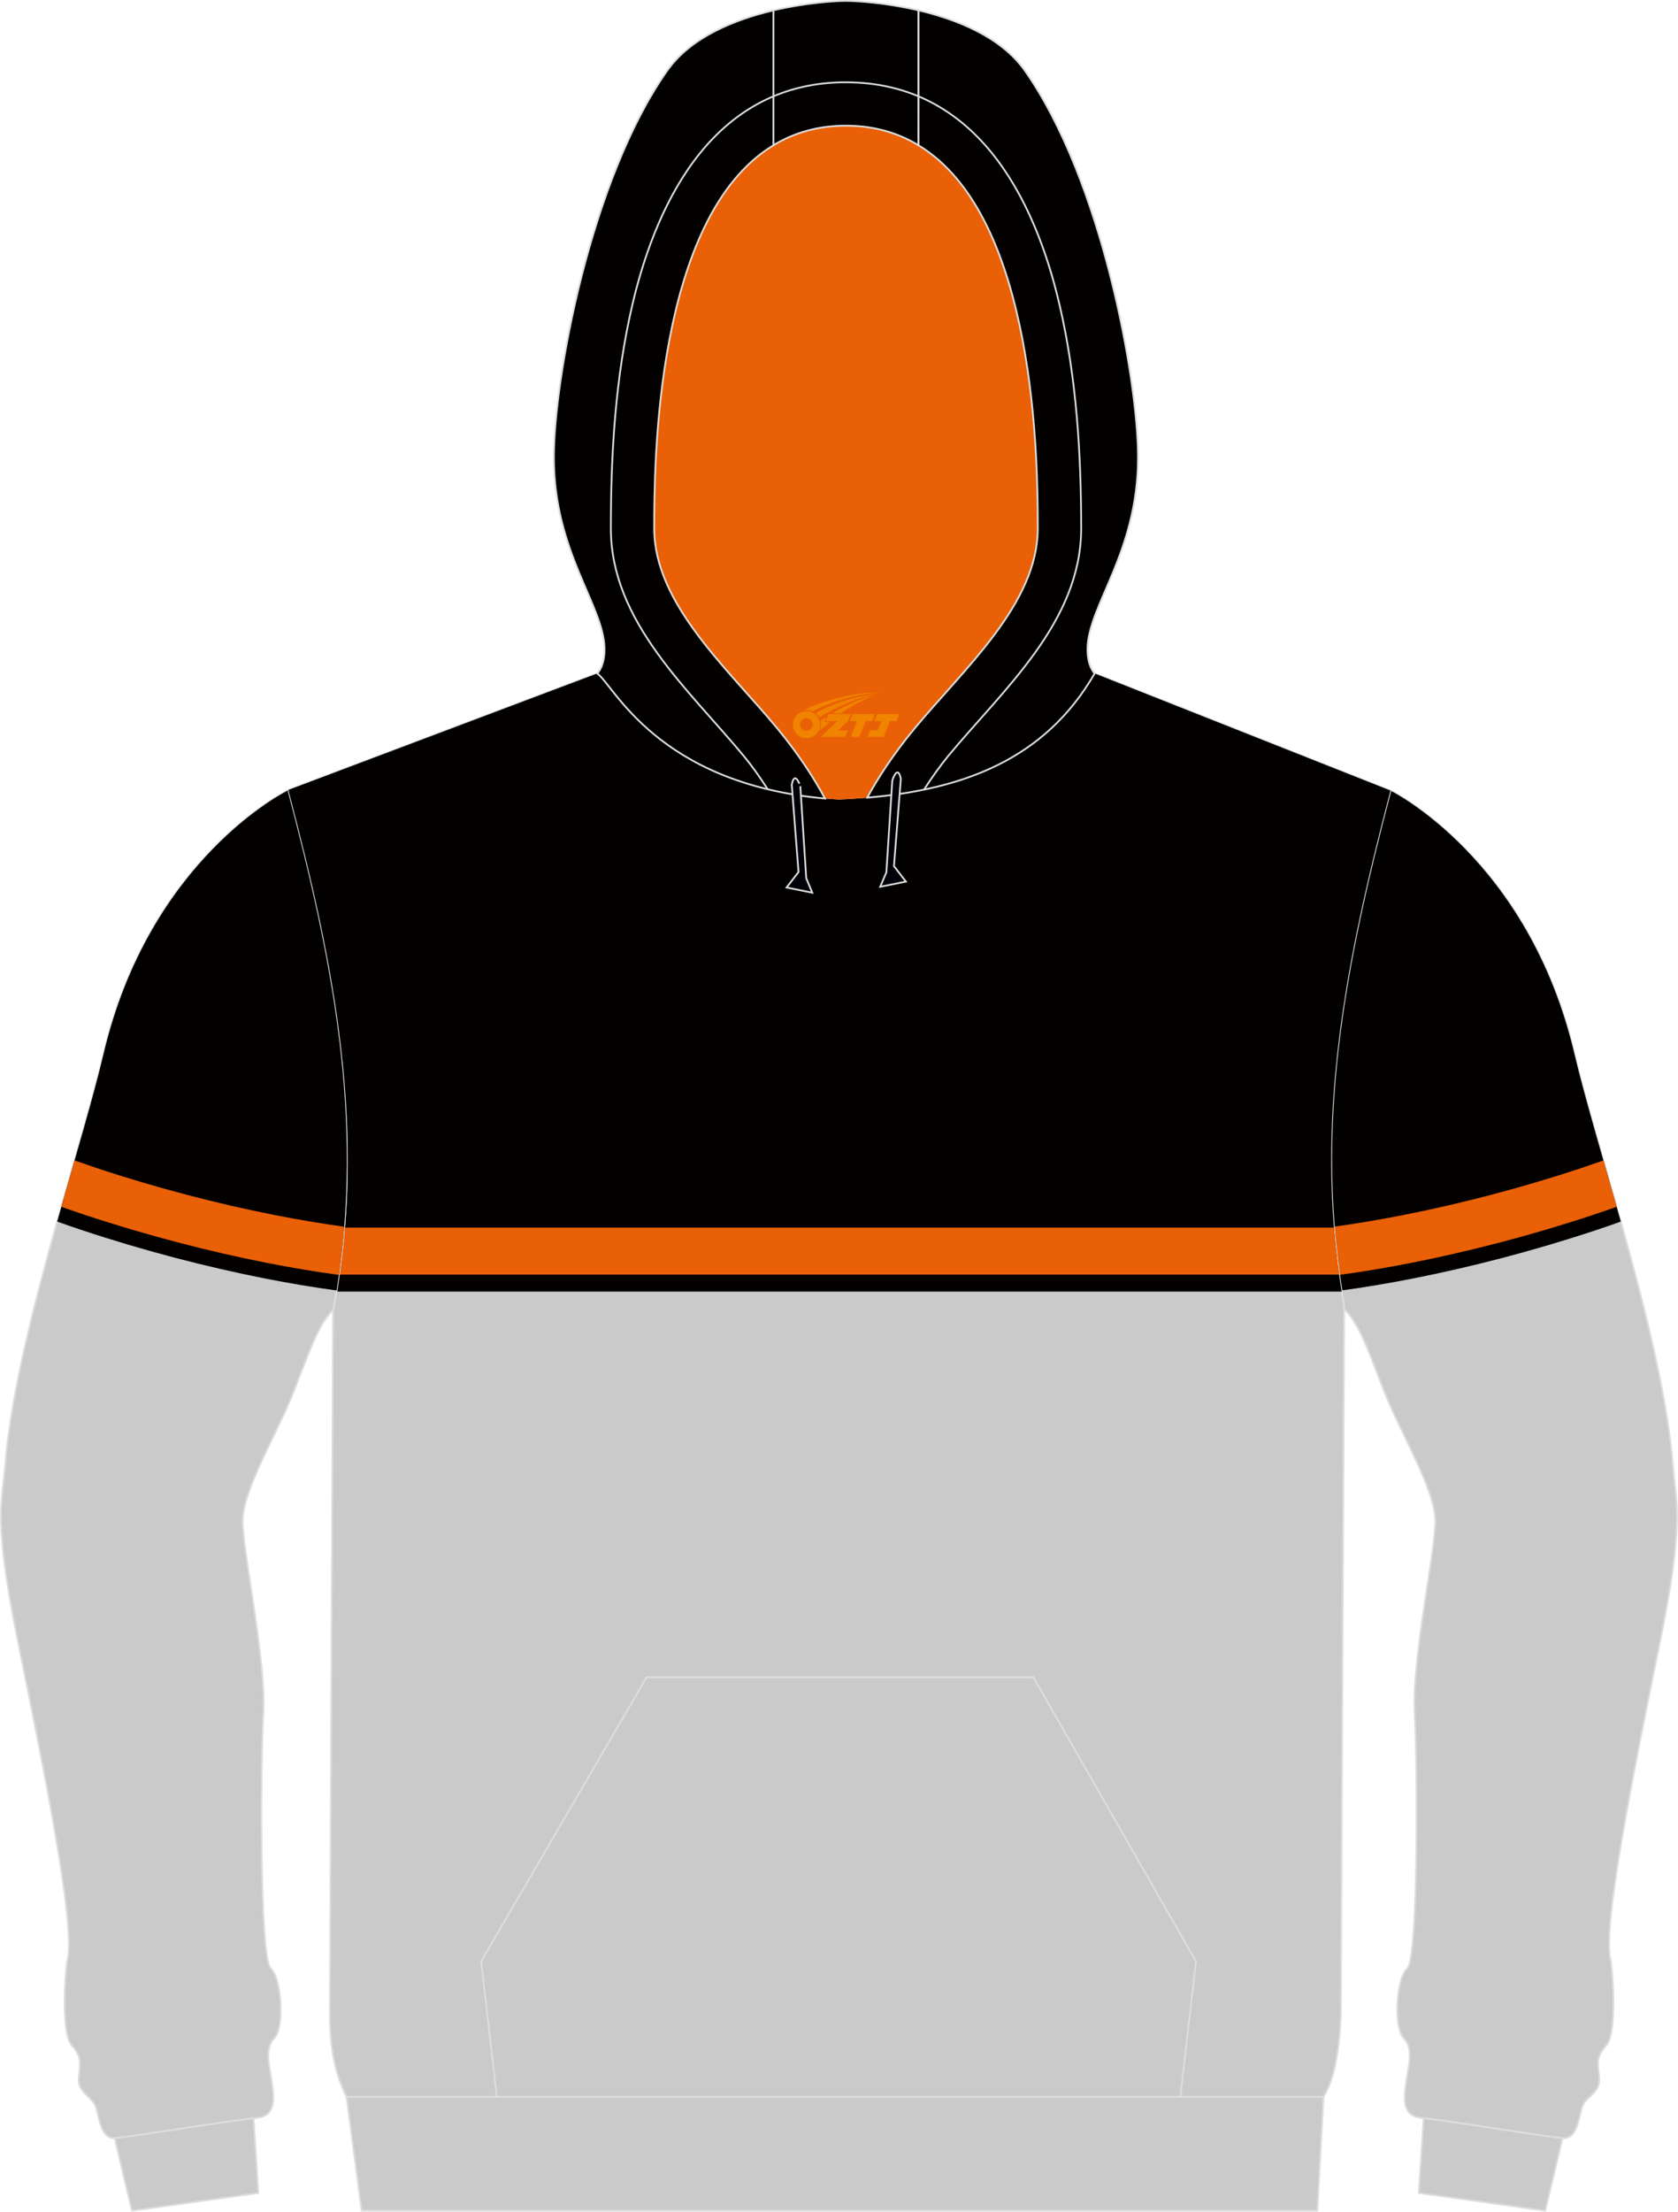 <?xml version="1.0" encoding="utf-8"?>
<!-- Generator: Adobe Illustrator 24.0.1, SVG Export Plug-In . SVG Version: 6.00 Build 0)  -->
<svg xmlns="http://www.w3.org/2000/svg" xmlns:xlink="http://www.w3.org/1999/xlink" version="1.1" id="_x37C_" x="0px" y="0px" width="378px" height="498px" viewBox="0 0 378.09 498.2" enable-background="new 0 0 378.09 498.2" xml:space="preserve">
<path fill-rule="evenodd" clip-rule="evenodd" fill="#CACACB" stroke="#DCDDDD" stroke-width="0.4" stroke-miterlimit="22.926" d="  M373.96,370.34c-5.72,27.98-12.97,63.83-11.04,71.11c0.41,1.58,1.64,16.5-1.04,19.38c-2.69,2.91-1.52,4.94-1.49,7.72  c0.03,2.78-3,3.83-3.79,5.85c-0.82,2.06-1.01,7.66-4.65,7.22c-9.55-1.2-20.21-3.13-31.98-4.62c-4.27-0.54-3.51-4.91-3.13-7.88  c0.35-2.94,1.87-7.66-0.51-9.97c-2.34-2.34-1.74-13.52,0.79-15.8c2.53-2.31,2.31-46.13,1.64-57.72c-0.63-11.56,4.62-35.97,4.68-42.9  c0.03-6.96-7.62-19.6-11.2-28.52c-3.6-8.96-5.63-15.8-9.36-19.35v-0.57c-7.25-40.15,0-76.68,10.43-116.22c0,0,31.15,15.26,41.5,59.4  c5.41,22.92,19.93,64.37,22.21,93.14C377.63,338.33,379.71,342.34,373.96,370.34L373.96,370.34z"/>
<g>
	<path fill-rule="evenodd" clip-rule="evenodd" fill="#030000" d="M302.26,290.68c5.1-0.69,10.48-1.59,16.04-2.68   c13.14-2.58,27.34-6.26,41.23-10.87c1.88-0.62,3.78-1.28,5.7-1.97c-4.03-14.35-8.08-27.75-10.43-37.68   c-10.35-44.14-41.5-59.4-41.5-59.4C303.19,216.43,296.07,251.95,302.26,290.68z"/>
	<path fill-rule="evenodd" clip-rule="evenodd" fill="#EA6006" d="M361.31,261.39c-1.67,0.59-3.33,1.16-4.97,1.71   c-13.54,4.5-27.44,8.1-40.34,10.63c-5.37,1.05-10.55,1.92-15.45,2.59c0.29,3.6,0.68,7.21,1.19,10.86   c5.12-0.69,10.53-1.59,16.12-2.69c13.14-2.58,27.35-6.26,41.23-10.87c1.72-0.57,3.45-1.17,5.21-1.79   C363.28,268.27,362.27,264.77,361.31,261.39z"/>
</g>
<path fill-rule="evenodd" clip-rule="evenodd" fill="#CACACB" stroke="#DCDDDD" stroke-width="0.4" stroke-miterlimit="22.926" d="  M64.59,178.07l69.97-26.37c3.83,2.63,13.92,25.96,54.53,28.4c23.98-1.08,45.2-6.96,57.58-28.4l66.65,26.37  c-10.4,39.55-17.68,76.07-10.43,116.22l-0.74,159.18c-0.32,8.2-1.42,14.88-3.92,18.87H78.07c-3.13-6.33-3.79-12.83-3.76-19.25  c0-4.08,0.03-8.2,0.06-12.32l0.66-145.92C83.41,254.51,74.33,216.13,64.59,178.07L64.59,178.07z"/>
<path fill-rule="evenodd" clip-rule="evenodd" fill="#030000" d="M302.32,290.93H75.79c7.03-38.93-1.77-76.04-11.2-112.86l0,0  l69.97-26.37c3.83,2.63,13.92,25.96,54.53,28.4c23.98-1.08,45.2-6.96,57.58-28.4l66.65,26.37  C303.21,216.51,296.06,252.1,302.32,290.93z"/>
<path fill-rule="evenodd" clip-rule="evenodd" fill="#EA6006" d="M300.75,278.45c0.2,2.23,0.45,4.47,0.74,6.72  c0.08,0.64,0.17,1.29,0.26,1.93H76.43c0.1-0.66,0.19-1.3,0.28-1.93c0.32-2.25,0.59-4.49,0.81-6.72c0.06-0.65,0.12-1.29,0.18-1.93  h222.88c0.05,0.64,0.11,1.29,0.17,1.93L300.75,278.45z"/>
<path fill-rule="evenodd" clip-rule="evenodd" fill="#CACACB" stroke="#DCDDDD" stroke-width="0.4" stroke-miterlimit="22.926" d="  M4.13,370.34c5.72,27.98,12.97,63.83,11.04,71.11c-0.41,1.58-1.64,16.5,1.04,19.38c2.69,2.91,1.52,4.94,1.49,7.72  c-0.03,2.78,3,3.83,3.79,5.85c0.82,2.06,1.01,7.66,4.65,7.22c9.55-1.2,20.21-3.13,31.98-4.62c4.27-0.54,3.51-4.91,3.13-7.88  c-0.35-2.94-1.87-7.66,0.51-9.97c2.34-2.34,1.74-13.52-0.79-15.8c-2.53-2.31-2.31-46.13-1.64-57.72c0.63-11.56-4.62-35.97-4.68-42.9  c-0.03-6.96,7.62-19.6,11.2-28.52c3.6-8.96,5.63-15.8,9.36-19.35v-0.57c7.25-40.15,0-76.68-10.43-116.22c0,0-31.15,15.26-41.5,59.4  c-5.41,22.92-19.93,64.37-22.2,93.14C0.46,338.33-1.62,342.34,4.13,370.34L4.13,370.34z"/>
<g>
	<path fill-rule="evenodd" clip-rule="evenodd" fill="#030000" d="M75.83,290.68c-5.1-0.69-10.48-1.59-16.04-2.68   c-13.14-2.58-27.34-6.26-41.23-10.87c-1.88-0.62-3.78-1.28-5.7-1.97c4.03-14.35,8.08-27.75,10.43-37.68   c10.35-44.14,41.5-59.4,41.5-59.4C74.9,216.43,82.01,251.95,75.83,290.68z"/>
	<path fill-rule="evenodd" clip-rule="evenodd" fill="#EA6006" d="M16.78,261.39c1.67,0.59,3.33,1.16,4.97,1.71   c13.54,4.5,27.44,8.1,40.34,10.63c5.37,1.05,10.55,1.92,15.45,2.59c-0.29,3.6-0.68,7.21-1.19,10.86   c-5.12-0.69-10.53-1.59-16.12-2.69c-13.14-2.58-27.34-6.26-41.23-10.87c-1.72-0.57-3.45-1.17-5.21-1.79   C14.81,268.27,15.81,264.77,16.78,261.39z"/>
</g>
<path fill-rule="evenodd" clip-rule="evenodd" fill="#EA6006" d="M201.34,179.05L201.34,179.05l-0.44,0.06L201.34,179.05  L201.34,179.05L201.34,179.05z M195.42,179.68c2.28-4.18,5.72-9.62,10.72-15.64c11.14-13.46,27.71-28.05,27.71-44.99  c0-14.44-0.19-70.22-26.92-86.34c-4.58-2.78-9.99-4.4-16.33-4.4c-6.33,0-11.71,1.61-16.33,4.4c-26.7,16.12-26.89,71.9-26.89,86.34  c0,16.94,16.58,31.53,27.71,44.99c5.06,6.11,8.51,11.62,10.78,15.83c1.04,0.09,2.12,0.16,3.19,0.22  C191.25,180,193.34,179.87,195.42,179.68L195.42,179.68L195.42,179.68L195.42,179.68z M185.86,179.87  c-0.35-0.03-0.66-0.06-1.01-0.13C185.2,179.81,185.52,179.84,185.86,179.87L185.86,179.87L185.86,179.87L185.86,179.87z   M184.27,179.71L184.27,179.71c-1.48-0.15-2.91-0.34-4.3-0.57l0,0C181.37,179.36,182.78,179.55,184.27,179.71z"/>
<path fill-rule="evenodd" clip-rule="evenodd" fill="#CACACB" stroke="#DCDDDD" stroke-width="0.4" stroke-miterlimit="22.926" d="  M348.21,497.97l-28.5-3.99l1.08-16.88c11.46,1.49,21.83,3.35,31.15,4.53c0.06,0,0.09,0,0.16,0l0,0l0,0L348.21,497.97z"/>
<path fill-rule="evenodd" clip-rule="evenodd" fill="#CACACB" stroke="#DCDDDD" stroke-width="0.4" stroke-miterlimit="22.926" d="  M29.69,497.97l28.5-3.99l-1.08-16.85c-11.46,1.46-21.83,3.32-31.15,4.49c-0.06,0-0.09,0-0.16,0l0,0l0,0L29.69,497.97z"/>
<path fill-rule="evenodd" clip-rule="evenodd" fill="#030000" stroke="#DCDDDD" stroke-width="0.4" stroke-miterlimit="22.926" d="  M206.93,2.32c8.76,2.06,18.63,6.01,23.95,13.52c17.46,24.73,25.56,69.94,25.56,87.13c0,21.59-11.39,33.5-11.39,43.31  c0,3.86,1.55,5.35,1.61,5.41c-11.27,19.54-29.89,26.15-51.25,27.98c2.28-4.18,5.72-9.62,10.72-15.64  c11.14-13.46,27.71-28.05,27.71-44.99c0-14.44-0.19-70.22-26.92-86.34L206.93,2.32L206.93,2.32L206.93,2.32L206.93,2.32z   M174.29,32.71c-26.7,16.12-26.89,71.9-26.89,86.34c0,16.94,16.58,31.53,27.71,44.99c5.06,6.11,8.51,11.62,10.78,15.83  c-37.93-3.45-47.61-25.61-51.33-28.17c0,0,1.64-1.49,1.64-5.41c0-9.81-11.42-21.73-11.42-43.31c0-17.19,8.13-62.4,25.59-87.13  c5.28-7.49,15.19-11.47,23.91-13.52v30.38C174.28,32.71,174.29,32.71,174.29,32.71z"/>
<path fill-rule="evenodd" clip-rule="evenodd" fill="#030000" stroke="#DCDDDD" stroke-width="0.4" stroke-miterlimit="22.926" d="  M206.93,2.32v30.39c-4.58-2.78-9.99-4.4-16.33-4.4c-6.33,0-11.71,1.61-16.33,4.4V2.32c7.46-1.74,14.08-2.12,16.33-2.12  C192.89,0.2,199.5,0.58,206.93,2.32L206.93,2.32z"/>
<path fill-rule="evenodd" clip-rule="evenodd" fill="#000108" stroke="#DCDDDD" stroke-width="0.4" stroke-miterlimit="22.926" d="  M202.98,175.41l-1.55,19.69l2.69,3.48l-5.79,1.17l1.39-3.26l1.33-20.67C201.05,175.82,202.25,171.99,202.98,175.41L202.98,175.41z"/>
<path fill-rule="evenodd" clip-rule="evenodd" fill="#000108" stroke="#DCDDDD" stroke-width="0.4" stroke-miterlimit="22.926" d="  M178.4,176.74l1.52,19.69l-2.69,3.48l5.79,1.17l-1.36-3.26l-1.33-20.71C180.33,177.12,179.1,173.29,178.4,176.74L178.4,176.74z"/>
<polygon fill-rule="evenodd" clip-rule="evenodd" fill="#CACACB" stroke="#DCDDDD" stroke-width="0.4" stroke-miterlimit="22.926" points="  78.07,472.36 298.23,472.36 296.84,497.97 81.47,497.97 "/>
<path fill-rule="evenodd" clip-rule="evenodd" fill="none" stroke="#DCDDDD" stroke-width="0.4" stroke-miterlimit="22.926" d="  M172.96,177.75c-1.77-2.75-3.6-5.32-5.41-7.5c-12.34-14.92-29.92-30.2-29.92-51.2c0-16.85,1.01-33.94,4.84-50.37  c5.79-24.76,19.23-50.15,48.14-50.15 M208.2,177.88c1.77-2.78,3.67-5.41,5.47-7.62c12.37-14.92,29.95-30.2,29.95-51.2  c0-16.85-1.04-33.94-4.87-50.37c-5.75-24.76-19.2-50.15-48.14-50.15"/>
<polyline fill-rule="evenodd" clip-rule="evenodd" fill="none" stroke="#DCDDDD" stroke-width="0.4" stroke-miterlimit="22.926" points="  111.94,472.36 108.4,441.8 145.67,377.81 232.85,377.81 269.5,441.8 265.96,472.36 "/>

<g id="图层_x0020_1">
	<path fill="#F08300" d="M178.81,164.24c0.416,1.136,1.472,1.984,2.752,2.032c0.144,0,0.304,0,0.448-0.016h0.016   c0.016,0,0.064,0,0.128-0.016c0.032,0,0.048-0.016,0.08-0.016c0.064-0.016,0.144-0.032,0.224-0.048c0.016,0,0.016,0,0.032,0   c0.192-0.048,0.4-0.112,0.576-0.208c0.192-0.096,0.4-0.224,0.608-0.384c0.672-0.56,1.104-1.408,1.104-2.352   c0-0.224-0.032-0.448-0.08-0.672l0,0C184.65,162.36,184.6,162.19,184.52,162.01C184.05,160.92,182.97,160.16,181.7,160.16C180.01,160.16,178.63,161.53,178.63,163.23C178.63,163.58,178.69,163.92,178.81,164.24L178.81,164.24L178.81,164.24z M183.11,163.26L183.11,163.26C183.08,164.04,182.42,164.64,181.64,164.6C180.85,164.57,180.26,163.92,180.29,163.13c0.032-0.784,0.688-1.376,1.472-1.344   C182.53,161.82,183.14,162.49,183.11,163.26L183.11,163.26z"/>
	<polygon fill="#F08300" points="197.14,160.84 ,196.5,162.43 ,195.06,162.43 ,193.64,165.98 ,191.69,165.98 ,193.09,162.43 ,191.51,162.43    ,192.15,160.84"/>
	<path fill="#F08300" d="M199.11,156.11c-1.008-0.096-3.024-0.144-5.056,0.112c-2.416,0.304-5.152,0.912-7.616,1.664   C184.39,158.49,182.52,159.21,181.17,159.98C181.37,159.95,181.56,159.93,181.75,159.93c0.48,0,0.944,0.112,1.36,0.288   C187.21,157.9,194.41,155.85,199.11,156.11L199.11,156.11L199.11,156.11z"/>
	<path fill="#F08300" d="M184.58,161.58c4-2.368,8.88-4.672,13.488-5.248c-4.608,0.288-10.224,2-14.288,4.304   C184.1,160.89,184.37,161.21,184.58,161.58C184.58,161.58,184.58,161.58,184.58,161.58z"/>
	<polygon fill="#F08300" points="202.63,160.84 ,202.01,162.43 ,200.55,162.43 ,199.14,165.98 ,198.68,165.98 ,197.17,165.98 ,195.48,165.98    ,196.07,164.48 ,197.78,164.48 ,198.6,162.43 ,197.01,162.43 ,197.65,160.84"/>
	<polygon fill="#F08300" points="191.72,160.84 ,191.08,162.43 ,188.79,164.54 ,191.05,164.54 ,190.47,165.98 ,184.98,165.98 ,188.65,162.43    ,186.07,162.43 ,186.71,160.84"/>
	<path fill="#F08300" d="M197,156.7c-3.376,0.752-6.464,2.192-9.424,3.952h1.888C191.89,159.08,194.23,157.65,197,156.7z    M186.2,161.52C185.57,161.9,185.51,161.95,184.9,162.36c0.064,0.256,0.112,0.544,0.112,0.816c0,0.496-0.112,0.976-0.32,1.392   c0.176-0.16,0.32-0.304,0.432-0.4c0.272-0.24,0.768-0.64,1.6-1.296l0.32-0.256H185.72l0,0L186.2,161.52L186.2,161.52L186.2,161.52z"/>
</g>
</svg>